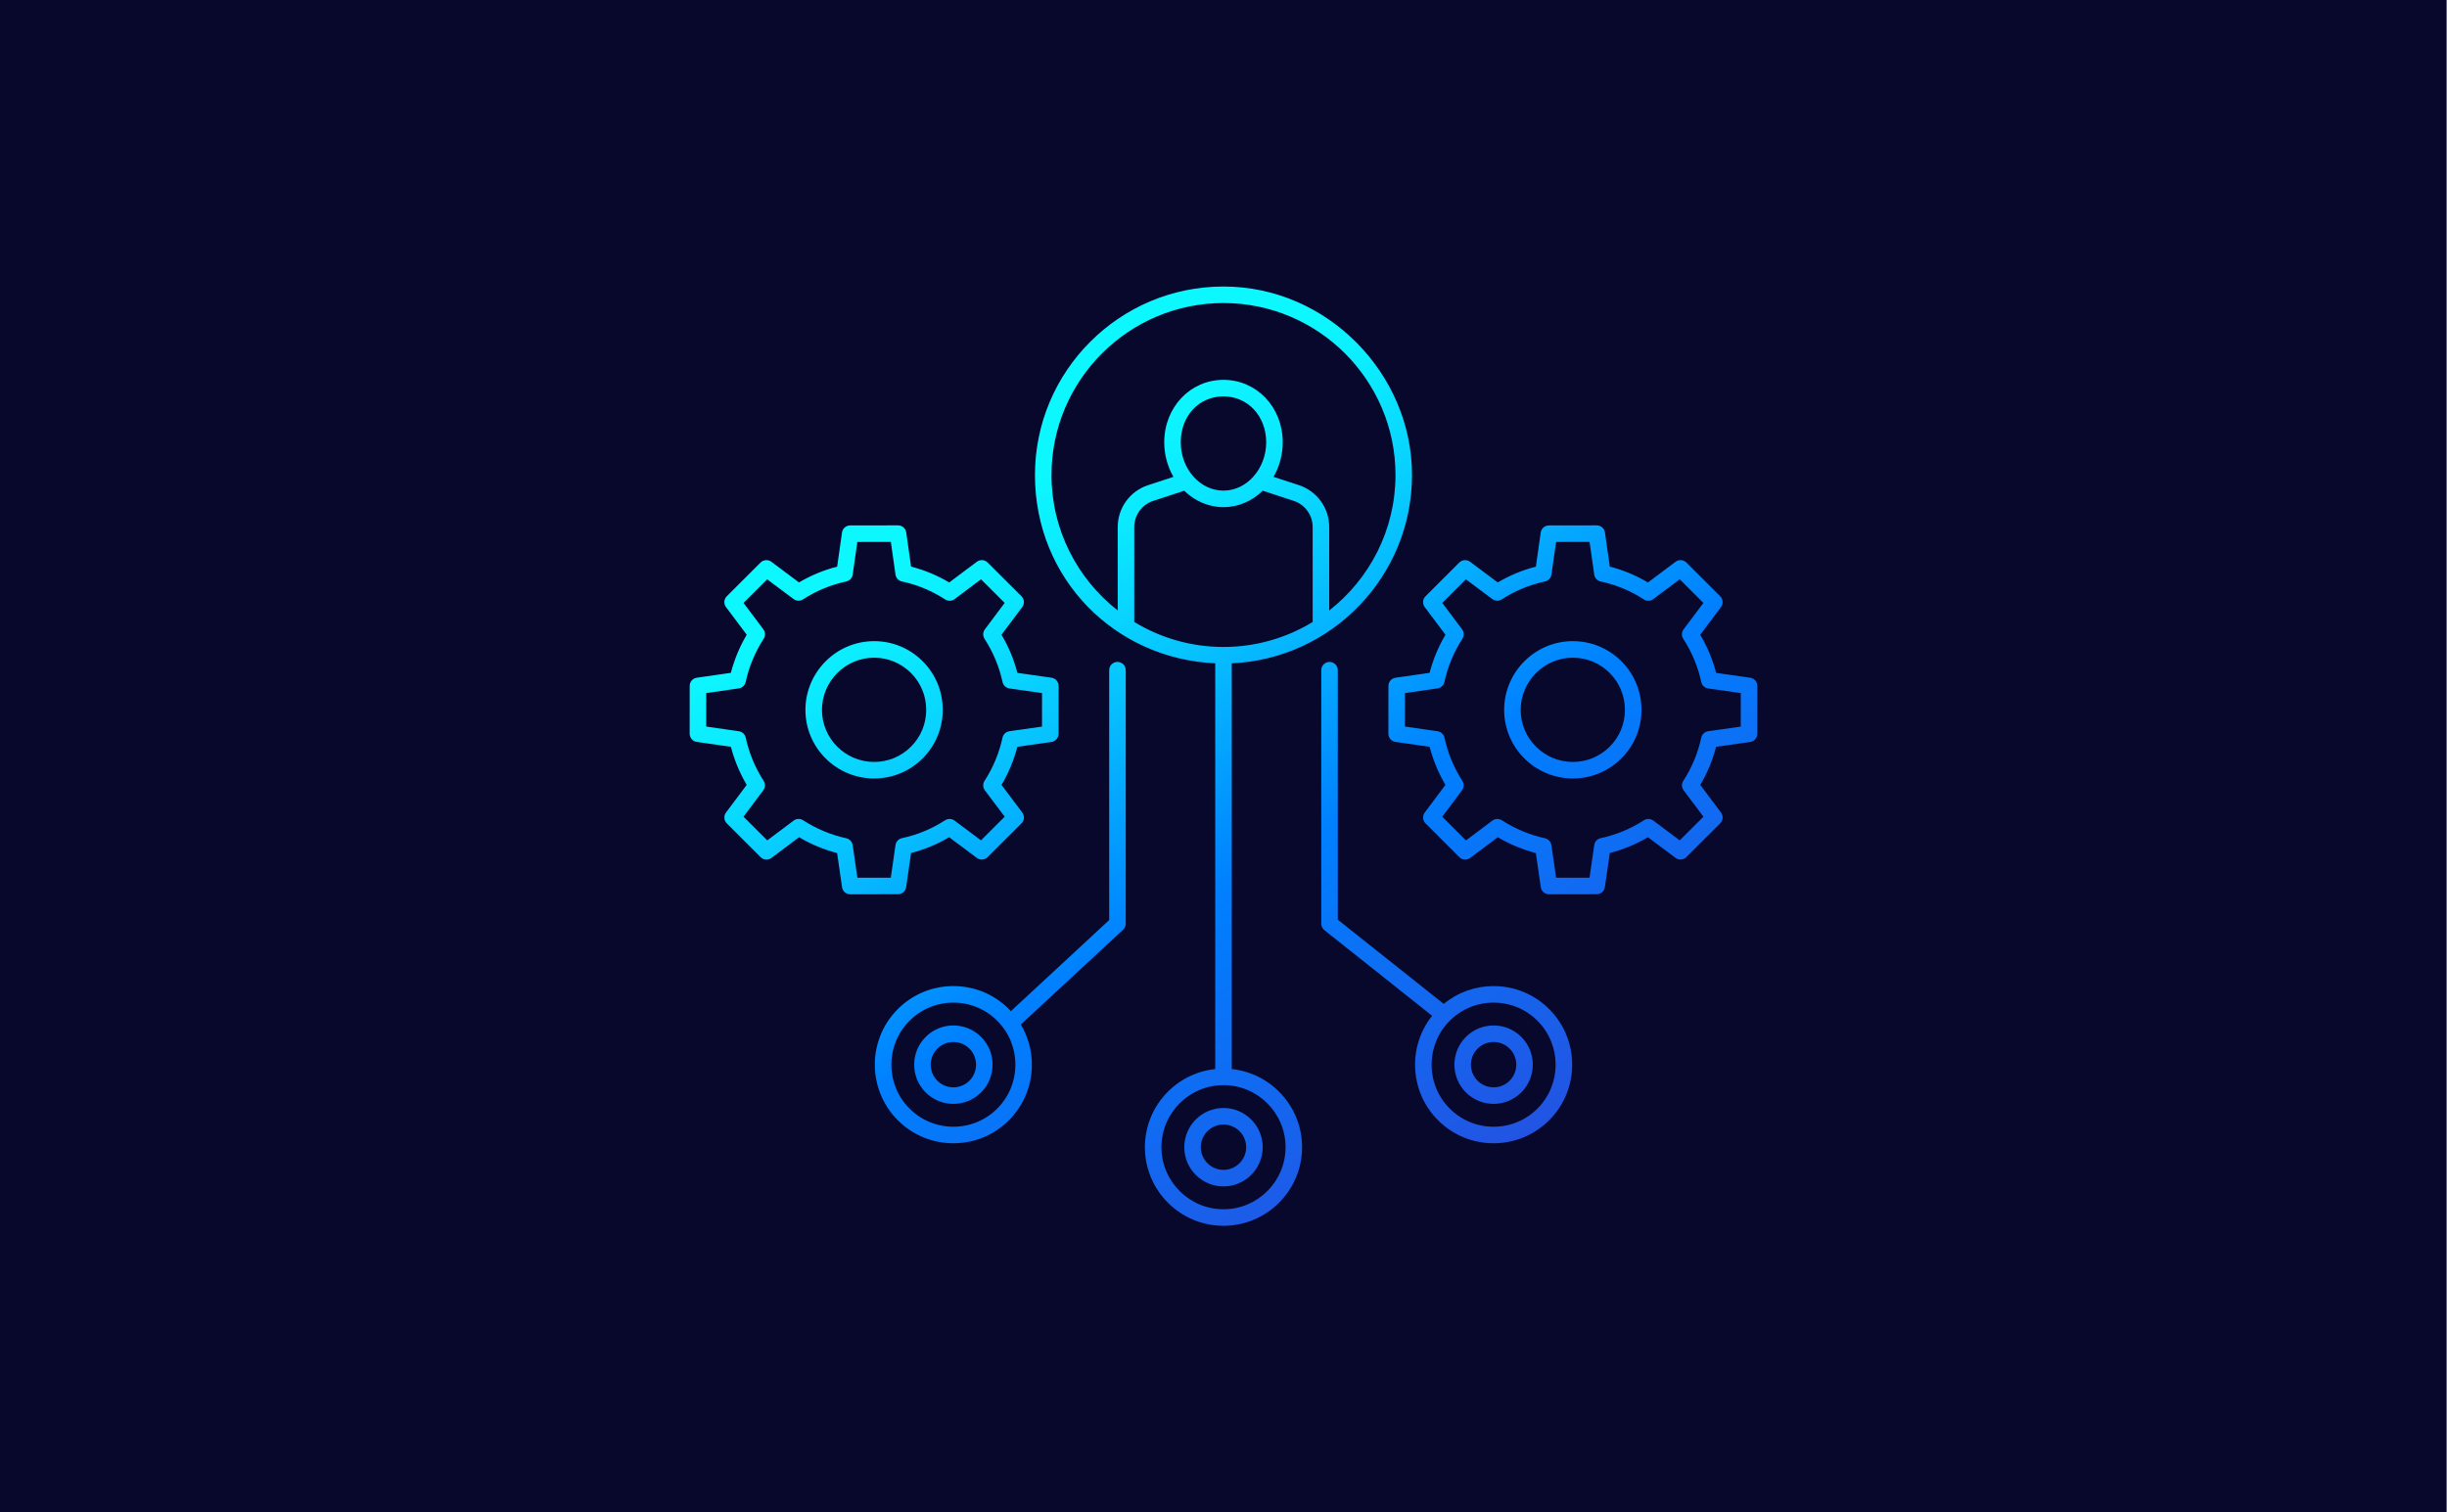 <?xml version="1.0" encoding="UTF-8" standalone="no"?>
<svg
   id="uuid-b5814b92-3240-400e-889b-ca9573b0d973"
   viewBox="0 0 1600 989"
   version="1.1"
   sodipodi:docname="dns_delegation.svg"
   width="1600"
   height="989"
   inkscape:version="1.3 (0e150ed6c4, 2023-07-21)"
   inkscape:export-filename="dns_delegation.png"
   inkscape:export-xdpi="96"
   inkscape:export-ydpi="96"
   xmlns:inkscape="http://www.inkscape.org/namespaces/inkscape"
   xmlns:sodipodi="http://sodipodi.sourceforge.net/DTD/sodipodi-0.dtd"
   xmlns="http://www.w3.org/2000/svg"
   xmlns:svg="http://www.w3.org/2000/svg">
  <sodipodi:namedview
     id="namedview22"
     pagecolor="#ffffff"
     bordercolor="#000000"
     borderopacity="0.25"
     inkscape:showpageshadow="2"
     inkscape:pageopacity="0.0"
     inkscape:pagecheckerboard="0"
     inkscape:deskcolor="#d1d1d1"
     showgrid="false"
     inkscape:zoom="1"
     inkscape:cx="1249.5"
     inkscape:cy="610.5"
     inkscape:window-width="3840"
     inkscape:window-height="2054"
     inkscape:window-x="-11"
     inkscape:window-y="-11"
     inkscape:window-maximized="1"
     inkscape:current-layer="uuid-b5814b92-3240-400e-889b-ca9573b0d973" />
  <defs
     id="defs15">
    <linearGradient
       id="uuid-9fea42fa-4475-4e34-9a9e-6b42bdf88122"
       x1="1677.87"
       y1="1989.2"
       x2="924.74"
       y2="684.74"
       gradientUnits="userSpaceOnUse"
       gradientTransform="matrix(0.396,0,0,0.396,304.615,-28.614)">
      <stop
         offset="0"
         stop-color="#2254e3"
         id="stop2" />
      <stop
         offset=".4"
         stop-color="#0080ff"
         id="stop4" />
      <stop
         offset=".44"
         stop-color="#018aff"
         id="stop6" />
      <stop
         offset=".65"
         stop-color="#07c4ff"
         id="stop8" />
      <stop
         offset=".8"
         stop-color="#0be9ff"
         id="stop10" />
      <stop
         offset=".89"
         stop-color="#0df7ff"
         id="stop12" />
    </linearGradient>
  </defs>
  <rect
     width="1599.75"
     height="990.75"
     style="fill:#08082d;stroke-width:0px"
     id="rect17"
     x="0"
     y="0" />
  <path
     d="M 805.396,699.131 V 433.777 c 65.473,-2.841 117.868,-56.976 117.868,-123.134 0,-66.158 -55.3,-123.273 -123.273,-123.273 -67.973,0 -123.269,55.3 -123.269,123.273 0,67.973 52.395,120.293 117.864,123.134 v 265.354 c -25.807,2.711 -45.987,24.59 -45.987,51.103 0,28.339 23.057,51.396 51.396,51.396 28.339,0 51.396,-23.057 51.396,-51.396 0,-26.512 -20.184,-48.392 -45.991,-51.103 z m -5.406,-378.276 c -15.4,0 -27.927,-14.176 -27.927,-31.605 0,-17.429 12.008,-30.028 27.927,-30.028 15.919,0 27.927,12.907 27.927,30.028 0,17.12 -12.531,31.605 -27.927,31.605 z m -25.676,0.071 c 6.844,6.658 15.824,10.74 25.676,10.74 9.852,0 18.84,-4.086 25.684,-10.748 l 20.259,6.638 c 7.399,2.441 12.369,9.325 12.369,17.132 v 62.076 c -17.013,10.359 -36.979,16.332 -58.312,16.332 -21.333,0 -41.322,-5.98 -58.339,-16.347 v -62.057 c 0,-7.807 4.989,-14.695 12.412,-17.128 z m -86.778,-10.284 c 0,-62.009 50.449,-112.458 112.458,-112.458 62.009,0 112.458,50.449 112.458,112.458 0,35.96 -16.985,68.009 -43.335,88.609 v -54.559 c 0,-12.483 -7.954,-23.497 -19.803,-27.404 l -16.593,-5.437 c 3.789,-6.551 6.016,-14.287 6.016,-22.597 0,-22.902 -17.017,-40.843 -38.742,-40.843 -21.725,0 -38.742,17.941 -38.742,40.843 0,8.314 2.227,16.054 6.016,22.605 l -16.573,5.429 c -11.877,3.896 -19.859,14.909 -19.859,27.404 v 54.535 c -26.33,-20.6 -43.304,-52.637 -43.304,-88.585 z m 112.458,480.177 c -22.375,0 -40.581,-18.206 -40.581,-40.585 0,-22.379 18.206,-40.581 40.581,-40.581 22.375,0 40.585,18.206 40.585,40.581 0,22.375 -18.206,40.585 -40.585,40.585 z m 0,-66.226 c -14.14,0 -25.641,11.501 -25.641,25.641 0,14.14 11.501,25.645 25.641,25.645 14.14,0 25.641,-11.505 25.641,-25.645 0,-14.14 -11.501,-25.641 -25.641,-25.641 z m 0,40.474 c -8.176,0 -14.83,-6.654 -14.83,-14.83 0,-8.176 6.654,-14.83 14.83,-14.83 8.176,0 14.83,6.654 14.83,14.83 0,8.176 -6.654,14.83 -14.83,14.83 z M 730.661,432.877 c -2.984,0 -5.406,2.421 -5.406,5.406 v 163.41 l -64.296,59.596 c -0.42,-0.452 -0.797,-0.927 -1.236,-1.371 -9.705,-9.705 -22.613,-15.051 -36.341,-15.051 -13.728,0 -26.635,5.346 -36.345,15.051 -20.041,20.041 -20.041,52.644 0,72.685 9.705,9.705 22.617,15.051 36.345,15.051 13.728,0 26.635,-5.346 36.341,-15.051 16.962,-16.962 19.51,-42.892 7.764,-62.619 l 66.852,-61.965 c 1.102,-1.022 1.732,-2.461 1.732,-3.967 V 438.279 c 0,-2.984 -2.421,-5.406 -5.406,-5.406 z m -78.582,292.081 c -7.668,7.664 -17.857,11.885 -28.696,11.885 -10.839,0 -21.032,-4.221 -28.7,-11.885 -15.82,-15.824 -15.82,-41.568 0,-57.392 7.668,-7.664 17.861,-11.885 28.7,-11.885 10.839,0 21.032,4.221 28.696,11.885 15.82,15.824 15.82,41.568 0,57.392 z m -28.696,-54.337 c -6.852,0 -13.288,2.667 -18.131,7.51 -4.843,4.843 -7.51,11.279 -7.51,18.131 0,6.852 2.667,13.288 7.51,18.131 4.843,4.843 11.279,7.51 18.131,7.51 6.852,0 13.288,-2.667 18.131,-7.51 9.999,-9.999 9.999,-26.267 0,-36.261 -4.843,-4.843 -11.283,-7.51 -18.131,-7.51 z m 10.486,36.127 c -2.802,2.798 -6.527,4.343 -10.486,4.343 -3.959,0 -7.684,-1.542 -10.486,-4.343 -2.802,-2.802 -4.343,-6.527 -4.343,-10.486 0,-3.959 1.542,-7.684 4.343,-10.486 2.802,-2.802 6.523,-4.343 10.486,-4.343 3.963,0 7.684,1.546 10.486,4.343 5.782,5.782 5.782,15.19 0,20.972 z m 342.744,-61.882 c -12.032,0 -23.429,4.11 -32.6,11.659 L 874.736,601.447 V 438.283 c 0,-2.984 -2.421,-5.406 -5.406,-5.406 -2.984,0 -5.406,2.421 -5.406,5.406 v 165.772 c 0,1.649 0.753,3.206 2.041,4.232 l 70.438,56.005 c -16.05,20.16 -14.774,49.668 3.872,68.314 9.705,9.705 22.613,15.051 36.341,15.051 13.728,0 26.635,-5.346 36.341,-15.051 20.041,-20.041 20.041,-52.644 0,-72.685 -9.705,-9.705 -22.613,-15.051 -36.341,-15.051 z m 28.696,80.092 c -7.668,7.664 -17.857,11.885 -28.696,11.885 -10.839,0 -21.032,-4.221 -28.696,-11.885 -15.82,-15.824 -15.82,-41.568 0,-57.392 7.668,-7.664 17.857,-11.885 28.696,-11.885 10.839,0 21.032,4.221 28.696,11.885 15.82,15.824 15.82,41.568 0,57.392 z m -28.696,-54.337 c -6.852,0 -13.288,2.667 -18.131,7.51 -9.999,9.999 -9.999,26.267 0,36.261 4.843,4.843 11.279,7.51 18.131,7.51 6.852,0 13.288,-2.667 18.131,-7.51 9.999,-9.999 9.999,-26.267 0,-36.261 -4.843,-4.843 -11.279,-7.51 -18.131,-7.51 z m 10.486,36.127 c -2.802,2.802 -6.523,4.343 -10.486,4.343 -3.963,0 -7.684,-1.542 -10.486,-4.343 -5.782,-5.782 -5.782,-15.19 0,-20.972 2.802,-2.802 6.523,-4.343 10.486,-4.343 3.963,0 7.684,1.542 10.486,4.343 5.782,5.782 5.782,15.19 0,20.972 z m -394.6,-126.578 3.222,-22.335 c 8.782,-2.251 17.132,-5.711 24.911,-10.316 l 18.071,13.514 c 2.156,1.613 5.156,1.395 7.058,-0.503 l 22.149,-22.09 c 1.91,-1.902 2.124,-4.918 0.507,-7.074 l -13.557,-18.055 c 4.589,-7.748 8.061,-16.098 10.351,-24.919 l 22.312,-3.174 c 2.663,-0.38 4.645,-2.659 4.645,-5.35 l 0.016,-31.304 c 0,-2.691 -1.982,-4.978 -4.645,-5.358 l -22.304,-3.17 c -2.255,-8.73 -5.738,-17.084 -10.395,-24.927 l 13.569,-18.087 c 1.617,-2.156 1.403,-5.168 -0.507,-7.074 l -22.125,-22.07 c -1.898,-1.898 -4.91,-2.112 -7.062,-0.495 l -18.055,13.546 c -7.855,-4.672 -16.213,-8.148 -24.927,-10.371 l -3.182,-22.347 c -0.38,-2.663 -2.663,-4.645 -5.354,-4.645 h -0.008 l -31.28,0.044 c -2.687,0 -4.966,1.982 -5.346,4.645 l -3.174,22.308 c -8.794,2.255 -17.16,5.719 -24.955,10.335 l -18.071,-13.51 c -2.148,-1.613 -5.156,-1.391 -7.058,0.503 l -22.086,22.058 c -1.906,1.902 -2.12,4.914 -0.503,7.07 l 13.553,18.071 c -4.66,7.894 -8.14,16.252 -10.371,24.919 l -22.292,3.218 c -2.655,0.384 -4.629,2.659 -4.633,5.346 l -0.028,31.248 c 0,2.691 1.974,4.974 4.637,5.358 l 22.335,3.218 c 2.235,8.675 5.695,17.021 10.324,24.9 l -13.526,18.079 c -1.609,2.156 -1.395,5.164 0.507,7.066 l 22.137,22.125 c 1.902,1.902 4.914,2.12 7.066,0.503 l 18.063,-13.553 c 7.823,4.629 16.165,8.108 24.876,10.375 l 3.222,22.304 c 0.384,2.659 2.663,4.633 5.35,4.633 v 0 l 31.217,-0.02 c 2.687,0 4.966,-1.974 5.35,-4.637 z m -6.955,-27.523 -3.079,21.349 -21.852,0.012 -3.075,-21.297 c -0.321,-2.231 -1.993,-4.026 -4.197,-4.51 -9.999,-2.188 -19.494,-6.151 -28.224,-11.774 -0.892,-0.575 -1.91,-0.86 -2.929,-0.86 -1.141,0 -2.287,0.361 -3.246,1.082 l -17.263,12.951 -15.511,-15.503 12.915,-17.267 c 1.347,-1.803 1.439,-4.252 0.226,-6.151 -5.631,-8.806 -9.571,-18.313 -11.707,-28.252 -0.476,-2.211 -2.275,-3.892 -4.514,-4.213 l -21.341,-3.075 0.02,-21.88 21.305,-3.075 c 2.235,-0.321 4.038,-2.005 4.51,-4.217 2.132,-9.915 6.087,-19.427 11.758,-28.26 1.221,-1.902 1.125,-4.359 -0.226,-6.162 l -12.947,-17.263 15.456,-15.436 17.275,12.915 c 1.811,1.355 4.276,1.435 6.17,0.21 8.655,-5.6 18.17,-9.539 28.276,-11.715 2.211,-0.476 3.896,-2.283 4.217,-4.522 l 3.036,-21.321 21.9,-0.032 3.04,21.361 c 0.321,2.251 2.013,4.058 4.236,4.526 9.975,2.108 19.47,6.059 28.224,11.734 1.898,1.236 4.375,1.157 6.186,-0.21 l 17.267,-12.955 15.483,15.448 -12.963,17.287 c -1.359,1.811 -1.446,4.28 -0.218,6.178 5.651,8.742 9.614,18.25 11.778,28.26 0.48,2.211 2.283,3.892 4.526,4.213 l 21.305,3.028 -0.012,21.923 -21.309,3.028 c -2.235,0.321 -4.038,1.989 -4.518,4.197 -2.231,10.169 -6.182,19.68 -11.75,28.264 -1.232,1.902 -1.149,4.375 0.214,6.186 l 12.955,17.251 -15.511,15.472 -17.275,-12.919 c -1.815,-1.355 -4.276,-1.443 -6.174,-0.21 -8.635,5.588 -18.131,9.519 -28.228,11.691 -2.211,0.476 -3.892,2.275 -4.213,4.514 z m 30.88,-88.462 c 0,-11.992 -4.66,-23.263 -13.125,-31.74 -8.473,-8.481 -19.74,-13.153 -31.732,-13.153 -24.709,0 -44.865,20.156 -44.932,44.94 0,24.733 20.144,44.865 44.913,44.869 12,0 23.271,-4.668 31.744,-13.137 8.481,-8.481 13.141,-19.767 13.129,-31.775 z m -44.873,34.102 c -18.804,-0.004 -34.102,-15.281 -34.102,-34.038 0.051,-18.824 15.361,-34.141 34.117,-34.141 9.099,0 17.647,3.547 24.075,9.983 6.428,6.436 9.967,14.996 9.967,24.107 0.008,9.123 -3.531,17.687 -9.963,24.123 -6.432,6.432 -14.988,9.975 -24.099,9.975 z m 572.855,-55.078 -22.304,-3.17 c -2.255,-8.73 -5.739,-17.084 -10.395,-24.927 l 13.569,-18.087 c 1.617,-2.156 1.403,-5.168 -0.507,-7.074 l -22.125,-22.07 c -1.898,-1.898 -4.914,-2.112 -7.062,-0.495 l -18.055,13.546 c -7.855,-4.672 -16.213,-8.148 -24.927,-10.371 l -3.182,-22.347 c -0.38,-2.663 -2.663,-4.645 -5.354,-4.645 h -0.01 l -31.28,0.044 c -2.687,0 -4.966,1.982 -5.346,4.645 l -3.174,22.308 c -8.794,2.255 -17.16,5.719 -24.955,10.335 L 961.229,367.389 c -2.148,-1.613 -5.156,-1.391 -7.058,0.503 l -22.086,22.058 c -1.906,1.902 -2.12,4.914 -0.503,7.07 l 13.553,18.071 c -4.66,7.894 -8.14,16.252 -10.371,24.919 l -22.292,3.218 c -2.655,0.384 -4.629,2.659 -4.633,5.346 l -0.028,31.248 c 0,2.691 1.974,4.974 4.637,5.358 l 22.335,3.218 c 2.235,8.675 5.695,17.021 10.324,24.9 l -13.526,18.079 c -1.609,2.156 -1.395,5.164 0.507,7.066 l 22.137,22.125 c 1.902,1.902 4.914,2.12 7.066,0.503 l 18.063,-13.553 c 7.823,4.629 16.165,8.108 24.876,10.375 l 3.222,22.304 c 0.384,2.659 2.663,4.633 5.35,4.633 v 0 l 31.217,-0.02 c 2.687,0 4.966,-1.974 5.35,-4.637 l 3.222,-22.335 c 8.782,-2.251 17.132,-5.711 24.911,-10.316 l 18.071,13.514 c 2.156,1.613 5.156,1.395 7.058,-0.503 l 22.149,-22.09 c 1.91,-1.902 2.124,-4.918 0.507,-7.074 l -13.557,-18.055 c 4.589,-7.748 8.061,-16.098 10.351,-24.919 l 22.312,-3.174 c 2.663,-0.38 4.645,-2.659 4.645,-5.35 l 0.016,-31.304 c 0,-2.691 -1.982,-4.978 -4.645,-5.358 z m -6.178,31.966 -21.309,3.028 c -2.235,0.321 -4.038,1.989 -4.518,4.197 -2.231,10.169 -6.182,19.68 -11.75,28.264 -1.232,1.902 -1.149,4.375 0.214,6.186 l 12.955,17.251 -15.511,15.472 -17.275,-12.919 c -1.815,-1.355 -4.28,-1.439 -6.174,-0.21 -8.635,5.588 -18.131,9.523 -28.229,11.691 -2.211,0.476 -3.892,2.275 -4.213,4.514 l -3.079,21.349 -21.852,0.012 -3.075,-21.297 c -0.321,-2.231 -1.993,-4.026 -4.197,-4.51 -9.999,-2.188 -19.494,-6.151 -28.224,-11.774 -0.892,-0.575 -1.91,-0.86 -2.929,-0.86 -1.141,0 -2.287,0.361 -3.246,1.082 l -17.263,12.951 -15.511,-15.503 12.915,-17.267 c 1.347,-1.803 1.439,-4.252 0.226,-6.151 -5.631,-8.806 -9.571,-18.313 -11.707,-28.252 -0.476,-2.211 -2.275,-3.892 -4.514,-4.213 l -21.341,-3.075 0.02,-21.88 21.305,-3.075 c 2.235,-0.321 4.038,-2.005 4.51,-4.217 2.132,-9.915 6.087,-19.427 11.758,-28.26 1.221,-1.902 1.125,-4.359 -0.226,-6.162 l -12.947,-17.263 15.456,-15.436 17.275,12.915 c 1.811,1.355 4.276,1.435 6.17,0.21 8.655,-5.6 18.166,-9.539 28.276,-11.715 2.211,-0.476 3.896,-2.283 4.217,-4.522 l 3.036,-21.321 21.9,-0.032 3.04,21.361 c 0.321,2.251 2.013,4.058 4.236,4.526 9.975,2.108 19.47,6.059 28.224,11.734 1.894,1.236 4.375,1.157 6.186,-0.21 l 17.267,-12.955 15.483,15.448 -12.963,17.287 c -1.359,1.811 -1.446,4.28 -0.218,6.178 5.651,8.742 9.614,18.25 11.778,28.26 0.479,2.211 2.283,3.892 4.526,4.213 l 21.305,3.028 -0.012,21.923 z m -109.791,-55.886 c -24.709,0 -44.865,20.156 -44.933,44.94 0,24.733 20.144,44.865 44.913,44.869 12,0 23.271,-4.668 31.744,-13.137 8.481,-8.481 13.141,-19.767 13.129,-31.775 0,-11.992 -4.66,-23.263 -13.125,-31.74 -8.473,-8.481 -19.74,-13.153 -31.732,-13.153 z m 24.079,69.024 c -6.432,6.432 -14.988,9.975 -24.099,9.975 -18.805,-0.004 -34.102,-15.281 -34.102,-34.038 0.051,-18.824 15.361,-34.141 34.117,-34.141 9.099,0 17.647,3.547 24.075,9.983 6.428,6.436 9.967,14.996 9.967,24.107 0.01,9.123 -3.531,17.687 -9.963,24.123 z"
     style="fill:url(#uuid-9fea42fa-4475-4e34-9a9e-6b42bdf88122);stroke-width:0px"
     id="path19" />
</svg>
